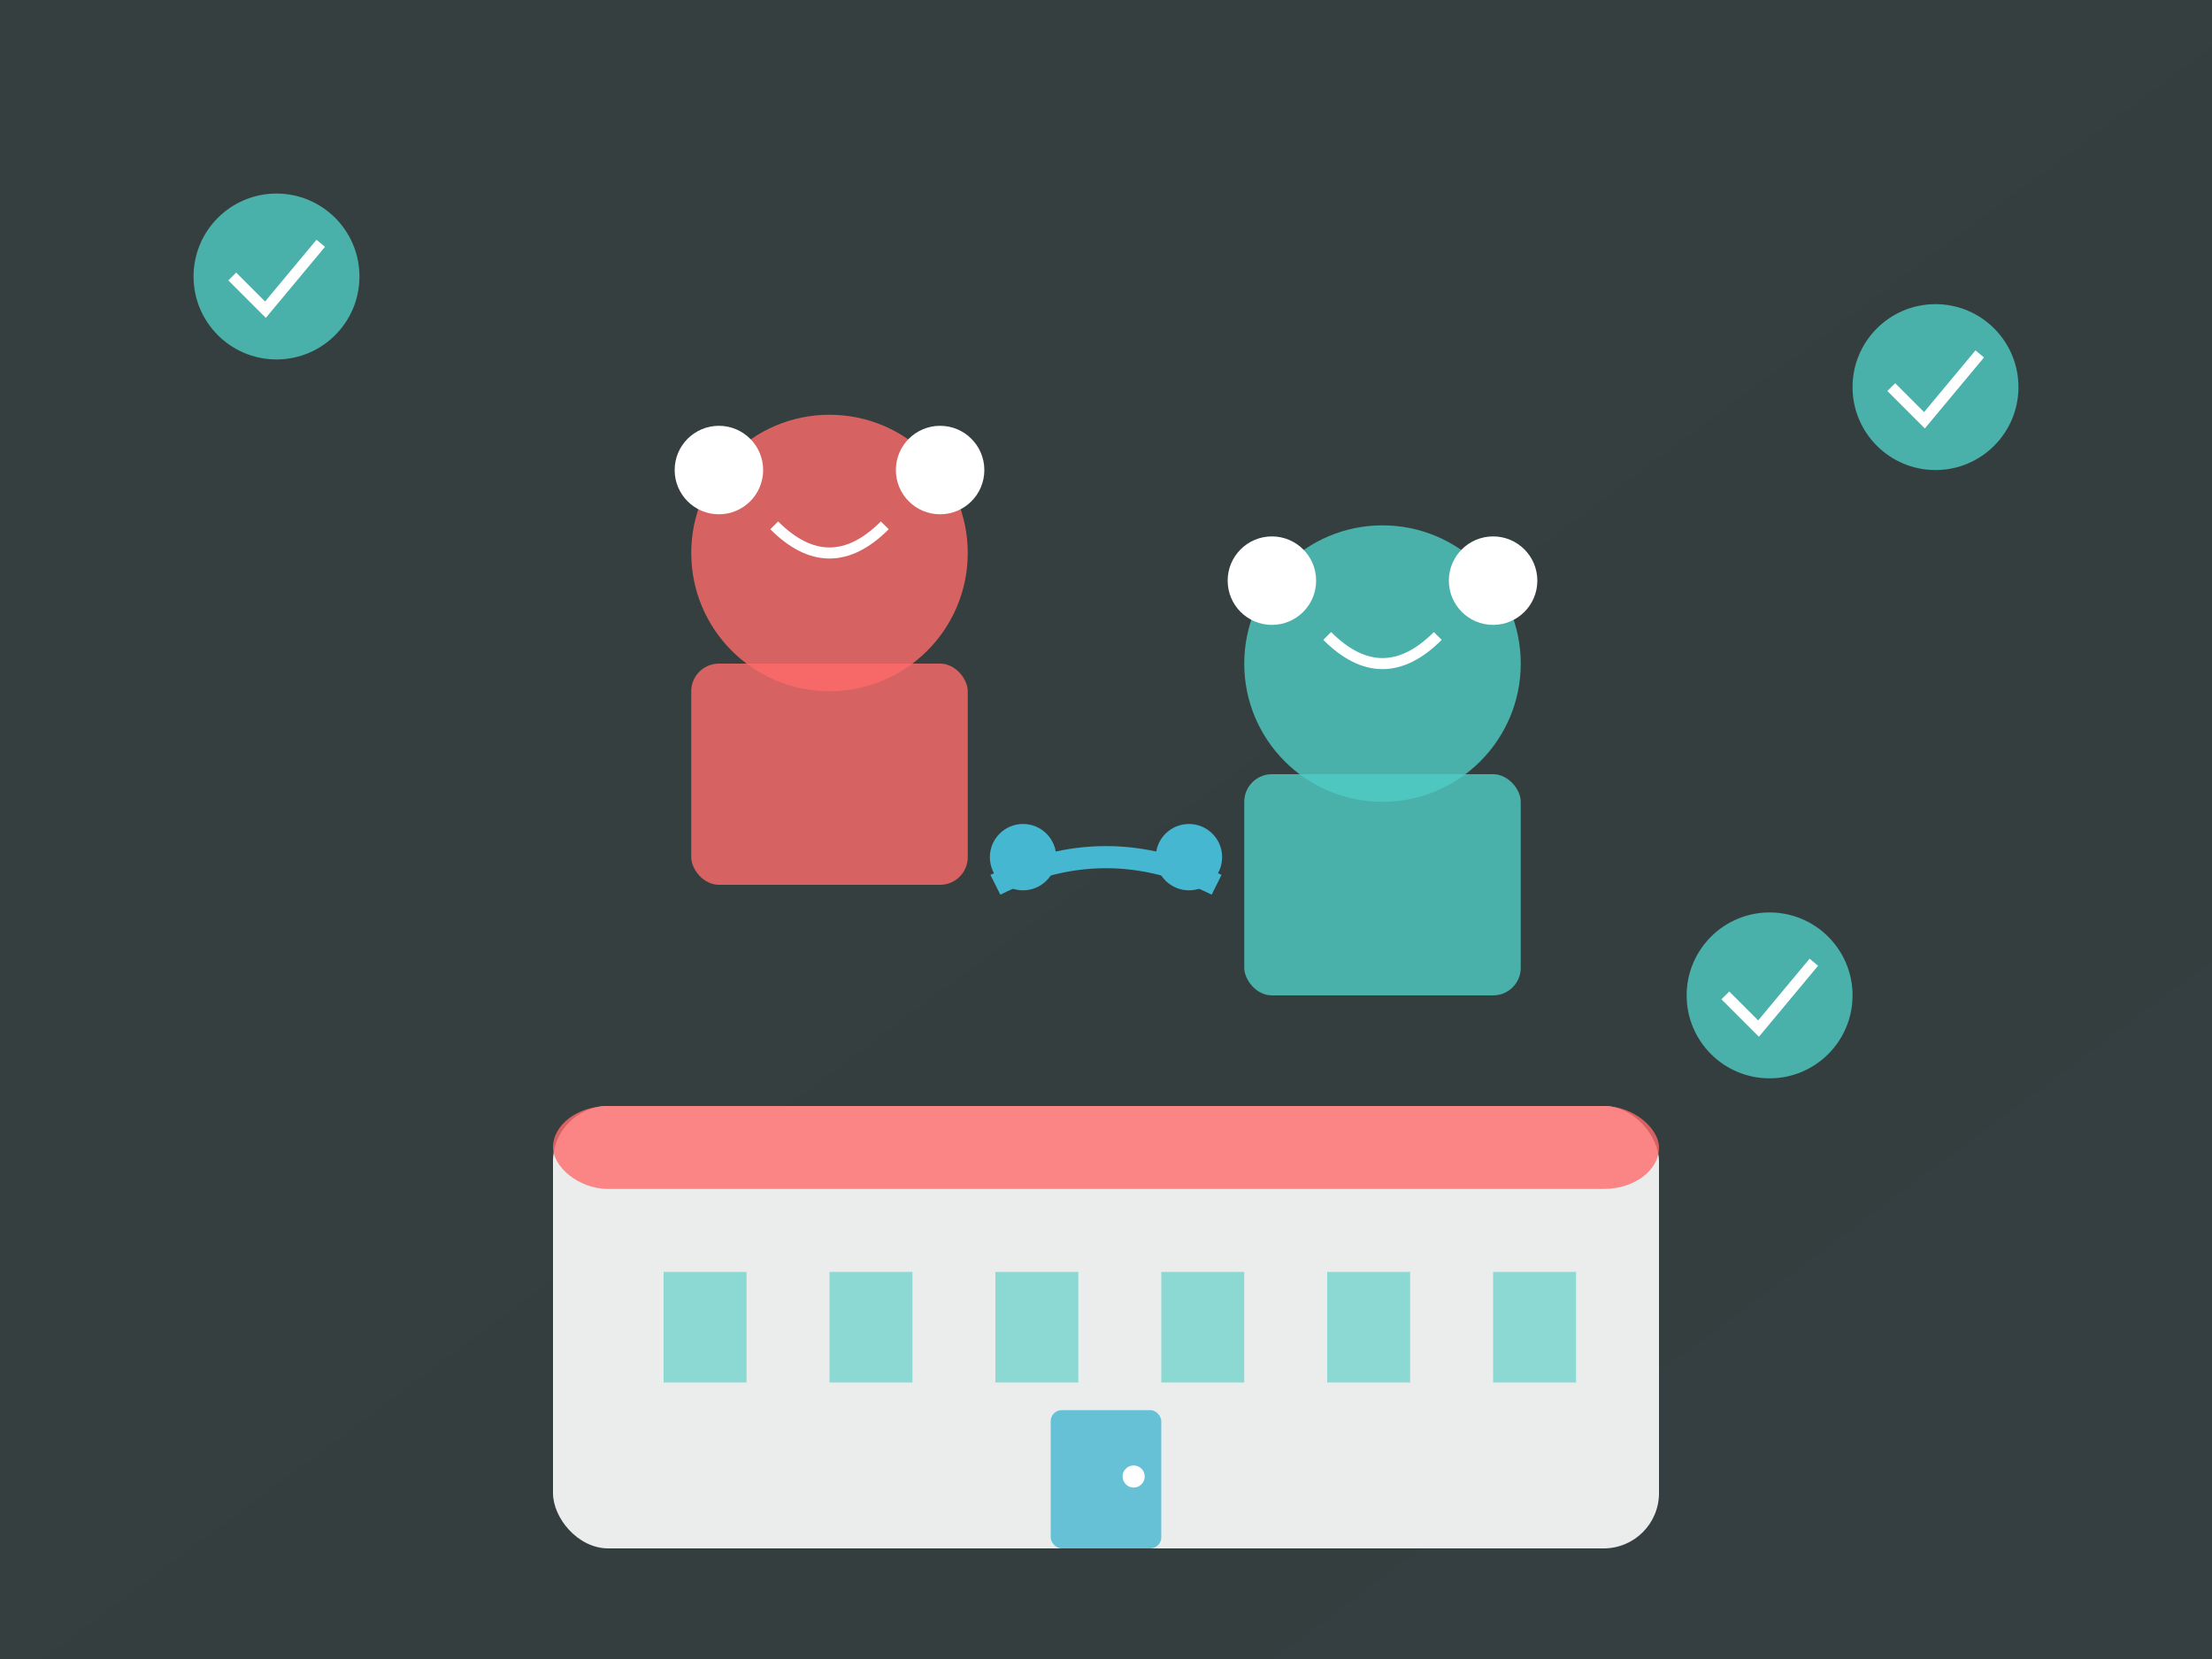 <svg width="400" height="300" viewBox="0 0 400 300" fill="none" xmlns="http://www.w3.org/2000/svg">
    <rect x="0" y="0" width="400" height="300" fill="#333333" stroke="none"/>
    <defs>
        <linearGradient id="aboutGradient" x1="0%" y1="0%" x2="100%" y2="100%">
            <stop offset="0%" style="stop-color:#4ecdc4;stop-opacity:0.8" />
            <stop offset="100%" style="stop-color:#45b7d1;stop-opacity:0.8" />
        </linearGradient>
    </defs>
    
    <!-- Background -->
    <rect width="400" height="300" fill="url(#aboutGradient)" opacity="0.1"/>
    
    <!-- Team/People icons -->
    <circle cx="150" cy="100" r="25" fill="#ff6b6b" opacity="0.8"/>
    <circle cx="130" cy="85" r="8" fill="#fff"/>
    <circle cx="170" cy="85" r="8" fill="#fff"/>
    <path d="M140 95 Q150 105 160 95" stroke="#fff" stroke-width="2" fill="none"/>
    <rect x="125" y="120" width="50" height="40" fill="#ff6b6b" opacity="0.8" rx="5"/>
    
    <circle cx="250" cy="120" r="25" fill="#4ecdc4" opacity="0.8"/>
    <circle cx="230" cy="105" r="8" fill="#fff"/>
    <circle cx="270" cy="105" r="8" fill="#fff"/>
    <path d="M240 115 Q250 125 260 115" stroke="#fff" stroke-width="2" fill="none"/>
    <rect x="225" y="140" width="50" height="40" fill="#4ecdc4" opacity="0.8" rx="5"/>
    
    <!-- Handshake -->
    <path d="M180 160 Q200 150 220 160" stroke="#45b7d1" stroke-width="4" fill="none"/>
    <circle cx="185" cy="155" r="6" fill="#45b7d1"/>
    <circle cx="215" cy="155" r="6" fill="#45b7d1"/>
    
    <!-- Building/Office -->
    <rect x="100" y="200" width="200" height="80" fill="#fff" opacity="0.9" rx="10"/>
    <rect x="100" y="200" width="200" height="15" fill="#ff6b6b" opacity="0.8" rx="10"/>
    
    <!-- Windows -->
    <rect x="120" y="230" width="15" height="20" fill="#4ecdc4" opacity="0.6"/>
    <rect x="150" y="230" width="15" height="20" fill="#4ecdc4" opacity="0.6"/>
    <rect x="180" y="230" width="15" height="20" fill="#4ecdc4" opacity="0.6"/>
    <rect x="210" y="230" width="15" height="20" fill="#4ecdc4" opacity="0.6"/>
    <rect x="240" y="230" width="15" height="20" fill="#4ecdc4" opacity="0.6"/>
    <rect x="270" y="230" width="15" height="20" fill="#4ecdc4" opacity="0.6"/>
    
    <!-- Door -->
    <rect x="190" y="255" width="20" height="25" fill="#45b7d1" opacity="0.8" rx="2"/>
    <circle cx="205" cy="267" r="2" fill="#fff"/>
    
    <!-- Success indicators -->
    <circle cx="50" cy="50" r="15" fill="#4ecdc4" opacity="0.8"/>
    <path d="M42 50 L48 56 L58 44" stroke="#fff" stroke-width="2" fill="none"/>
    
    <circle cx="350" cy="70" r="15" fill="#4ecdc4" opacity="0.8"/>
    <path d="M342 70 L348 76 L358 64" stroke="#fff" stroke-width="2" fill="none"/>
    
    <circle cx="320" cy="180" r="15" fill="#4ecdc4" opacity="0.8"/>
    <path d="M312 180 L318 186 L328 174" stroke="#fff" stroke-width="2" fill="none"/>
</svg>
